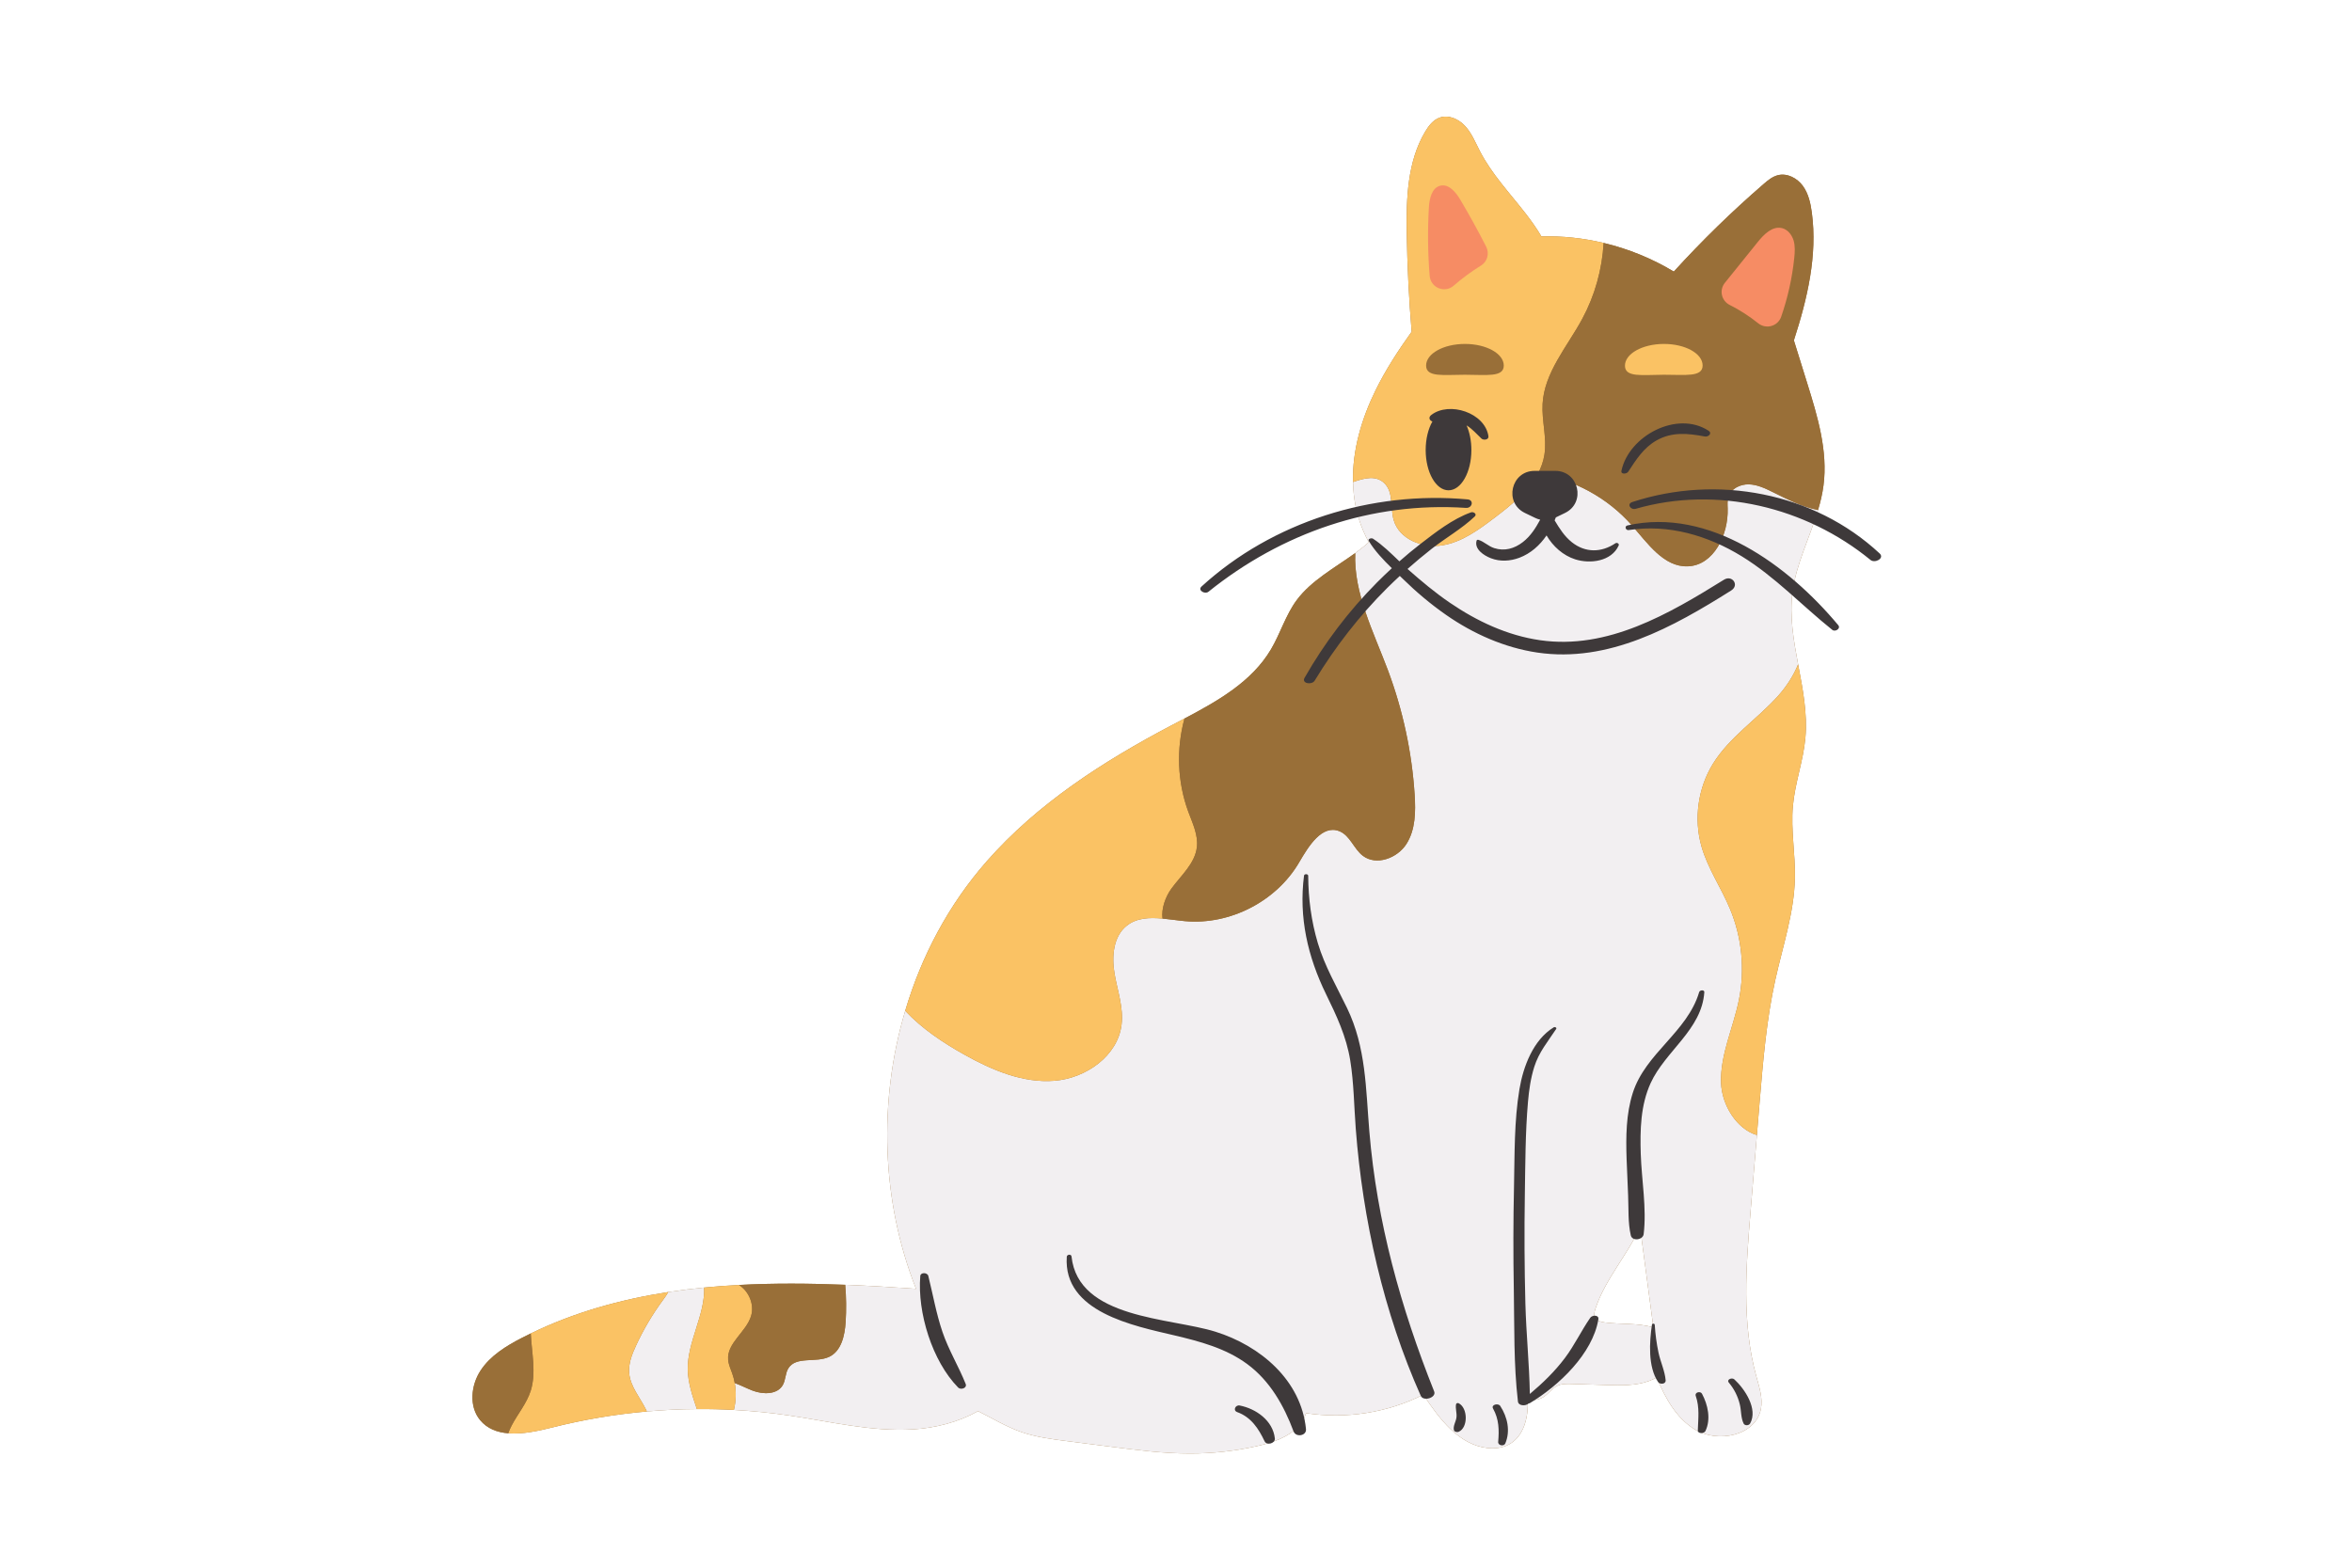<svg xmlns="http://www.w3.org/2000/svg" xmlns:xlink="http://www.w3.org/1999/xlink" width="576" zoomAndPan="magnify" viewBox="0 0 432 288" height="384" preserveAspectRatio="xMidYMid meet" version="1.0"><defs><clipPath id="3e964200f1"><path d="M 86.773 21.418 L 335.164 21.418 L 335.164 267.004 L 86.773 267.004 Z M 86.773 21.418 " clip-rule="nonzero"/></clipPath><clipPath id="29e7a59e12"><path d="M 115.238 87 L 334 87 L 334 267.004 L 115.238 267.004 Z M 115.238 87 " clip-rule="nonzero"/></clipPath><clipPath id="ba9c9f4030"><path d="M 93 21.004 L 332 21.004 L 332 264 L 93 264 Z M 93 21.004 " clip-rule="nonzero"/></clipPath><clipPath id="07ad75cd9f"><path d="M 86.02 32 L 336 32 L 336 264 L 86.02 264 Z M 86.02 32 " clip-rule="nonzero"/></clipPath></defs><g clip-path="url(#3e964200f1)"><path fill="#996f38" d="M 294.754 242.945 C 294.059 242.855 293.262 242.652 292.961 242.02 C 292.727 241.535 292.867 240.957 293.035 240.438 C 294.785 235.047 298.98 230.496 301.23 225.418 C 302.047 231.566 302.863 237.715 303.68 243.863 C 300.812 243.008 297.727 243.336 294.754 242.945 Z M 331.934 70.391 C 331.117 67.77 330.305 65.152 329.488 62.531 C 331.965 54.863 333.84 46.969 332.785 39.055 C 332.555 37.316 332.156 35.539 331.125 34.133 C 330.09 32.723 328.273 31.762 326.57 32.18 C 325.531 32.438 324.68 33.152 323.879 33.852 C 318.082 38.867 312.59 44.227 307.434 49.891 C 303.441 47.488 299.074 45.707 294.543 44.629 C 290.805 43.738 286.957 43.324 283.117 43.434 C 282.242 41.945 281.227 40.527 280.172 39.168 C 277.281 35.445 273.988 31.969 271.824 27.781 C 271.008 26.211 270.34 24.52 269.152 23.203 C 267.961 21.883 266.066 21.008 264.398 21.617 C 263.227 22.043 262.414 23.105 261.773 24.176 C 258.492 29.691 258.281 36.449 258.383 42.867 C 258.484 48.902 258.781 54.926 259.281 60.938 C 256.82 64.379 254.516 67.918 252.656 71.699 C 250.082 76.945 248.371 82.742 248.516 88.559 C 248.531 89.297 248.578 90.043 248.656 90.781 C 248.98 93.848 249.914 96.898 251.41 99.613 C 250.637 100.309 249.793 100.961 248.922 101.602 C 245.207 104.289 240.836 106.641 238.16 110.262 C 236.133 113.004 235.172 116.383 233.43 119.312 C 229.926 125.227 223.707 128.762 217.555 132.004 C 216.75 132.43 215.938 132.852 215.133 133.273 C 202.652 139.848 190.562 147.621 181.25 158.211 C 174.277 166.145 169.25 175.602 166.262 185.695 C 161.312 202.324 161.879 220.68 168.258 236.77 C 163.941 236.469 159.594 236.199 155.242 236.031 C 148.711 235.77 142.18 235.711 135.723 236.062 C 133.582 236.172 131.449 236.332 129.332 236.539 C 127.129 236.754 124.934 237.027 122.754 237.359 C 113.996 238.715 105.496 241.074 97.484 244.969 C 96.934 245.23 96.391 245.5 95.848 245.785 C 92.953 247.277 90.062 249.051 88.277 251.77 C 86.492 254.484 86.109 258.367 88.176 260.879 C 89.488 262.469 91.324 263.148 93.355 263.309 C 95.953 263.523 98.875 262.887 101.438 262.242 C 107.141 260.801 112.953 259.816 118.809 259.301 C 121.867 259.023 124.934 258.879 128 258.863 C 130.266 258.844 132.527 258.898 134.793 259.02 C 138.164 259.203 141.516 259.535 144.855 260.027 C 152.434 261.137 159.992 263.039 167.633 262.594 C 171.785 262.355 176.043 261.262 179.641 259.234 C 182.258 260.547 184.805 262.098 187.562 263.066 C 190.273 264.012 193.148 264.387 196 264.75 C 198.781 265.105 201.566 265.461 204.344 265.816 C 209.078 266.422 213.824 267.027 218.59 267.027 C 222.719 267.027 226.844 266.566 230.867 265.668 C 233.703 265.031 236.645 264.082 238.582 261.91 C 239.16 261.254 239.613 260.457 239.895 259.609 C 247.188 260.73 254.852 259.547 261.43 256.207 C 264.355 260.641 267.965 265.457 273.238 266.02 C 274.594 266.164 276.008 265.992 277.195 265.336 C 279.895 263.848 280.75 260.34 280.59 257.266 C 280.582 257.207 280.582 257.156 280.578 257.102 C 281.598 257.289 282.625 257.191 283.5 256.645 C 284.414 256.07 285.023 255.086 285.988 254.605 C 286.812 254.199 287.781 254.211 288.699 254.246 C 290.855 254.309 293.02 254.375 295.176 254.441 C 297.789 254.52 300.48 254.59 302.93 253.684 C 303.395 253.516 303.855 253.293 304.289 253.043 C 305.848 256.801 307.82 260.418 311.207 262.547 C 315.453 265.215 322.492 263.758 323.434 258.836 C 323.812 256.832 323.129 254.801 322.586 252.836 C 319.879 243.02 320.699 232.621 321.539 222.473 C 321.922 217.82 322.309 213.172 322.695 208.52 C 322.867 206.457 323.035 204.402 323.207 202.344 C 323.828 194.855 324.457 187.34 326.078 180.008 C 327.449 173.797 329.547 167.664 329.676 161.305 C 329.77 156.891 328.91 152.48 329.305 148.086 C 329.68 143.871 331.207 139.816 331.598 135.598 C 332.016 131.066 331.113 126.551 330.266 122.051 C 329.441 117.645 328.668 113.238 329.23 108.828 C 329.902 103.59 332.41 98.762 333.922 93.707 C 334.367 92.227 334.727 90.723 334.926 89.184 C 335.758 82.844 333.836 76.496 331.934 70.391 " fill-opacity="1" fill-rule="nonzero"/></g><g clip-path="url(#29e7a59e12)"><path fill="#f2eff1" d="M 122.754 237.359 C 122.473 237.855 122.137 238.332 121.812 238.77 C 119.859 241.414 118.176 244.254 116.801 247.238 C 116.066 248.82 115.41 250.516 115.559 252.25 C 115.773 254.738 117.578 256.762 118.676 259.004 C 118.723 259.102 118.77 259.195 118.809 259.301 C 121.867 259.023 124.934 258.879 128 258.863 C 127.195 256.477 126.367 254.086 126.324 251.605 C 126.238 246.465 129.527 241.562 129.332 236.539 C 127.129 236.754 124.934 237.027 122.754 237.359 Z M 303.68 243.863 C 302.863 237.715 302.047 231.566 301.23 225.418 C 298.98 230.496 294.785 235.047 293.035 240.438 C 292.867 240.957 292.727 241.535 292.961 242.02 C 293.262 242.652 294.059 242.855 294.754 242.945 C 297.727 243.336 300.812 243.008 303.68 243.863 Z M 333.922 93.707 C 332.41 98.762 329.902 103.59 329.23 108.828 C 328.668 113.238 329.441 117.645 330.266 122.051 C 329.398 124.168 328.082 126.176 326.582 127.848 C 322.719 132.145 317.645 135.41 314.613 140.332 C 311.855 144.812 311.074 150.469 312.527 155.531 C 313.695 159.594 316.176 163.145 317.789 167.055 C 319.941 172.262 320.512 178.113 319.402 183.641 C 318.379 188.77 315.945 193.691 316.113 198.922 C 316.242 203.043 319.031 207.461 322.695 208.52 C 322.309 213.172 321.922 217.82 321.539 222.473 C 320.699 232.621 319.879 243.02 322.586 252.836 C 323.129 254.801 323.812 256.832 323.434 258.836 C 322.492 263.758 315.453 265.215 311.207 262.547 C 307.82 260.418 305.848 256.801 304.289 253.043 C 303.855 253.293 303.395 253.516 302.93 253.684 C 300.48 254.59 297.789 254.52 295.176 254.441 C 293.02 254.375 290.855 254.309 288.699 254.246 C 287.781 254.211 286.812 254.199 285.988 254.605 C 285.023 255.086 284.414 256.07 283.5 256.645 C 282.625 257.191 281.598 257.289 280.578 257.102 C 280.582 257.156 280.582 257.207 280.59 257.266 C 280.75 260.34 279.895 263.848 277.195 265.336 C 276.008 265.992 274.594 266.164 273.238 266.02 C 267.965 265.457 264.355 260.641 261.43 256.207 C 254.852 259.547 247.188 260.73 239.895 259.609 C 239.613 260.457 239.16 261.254 238.582 261.91 C 236.645 264.082 233.703 265.031 230.867 265.668 C 226.844 266.566 222.719 267.027 218.59 267.027 C 213.824 267.027 209.078 266.422 204.344 265.816 C 201.566 265.461 198.781 265.105 196 264.75 C 193.148 264.387 190.273 264.012 187.562 263.066 C 184.805 262.098 182.258 260.547 179.641 259.234 C 176.043 261.262 171.785 262.355 167.633 262.594 C 159.992 263.039 152.434 261.137 144.855 260.027 C 141.516 259.535 138.164 259.203 134.793 259.02 C 135.184 257.406 135.246 255.715 134.953 254.086 C 136.066 254.477 137.152 255.059 138.262 255.48 C 140.18 256.207 142.785 256.219 143.789 254.434 C 144.312 253.492 144.23 252.301 144.793 251.383 C 146.199 249.094 149.871 250.418 152.305 249.258 C 154.531 248.203 155.16 245.363 155.32 242.902 C 155.465 240.609 155.441 238.316 155.242 236.031 C 159.594 236.199 163.941 236.469 168.258 236.77 C 161.879 220.68 161.312 202.324 166.262 185.695 C 169.332 188.969 173.199 191.555 177.156 193.762 C 182.23 196.598 187.859 198.996 193.652 198.547 C 199.453 198.098 205.305 193.992 206 188.234 C 206.383 185.082 205.238 181.969 204.703 178.836 C 204.172 175.707 204.469 172.027 206.961 170.055 C 208.789 168.609 211.125 168.531 213.523 168.75 C 214.91 168.875 216.312 169.105 217.652 169.223 C 225.934 169.977 234.465 165.566 238.641 158.387 C 240.355 155.445 242.801 151.461 245.973 152.684 C 247.945 153.445 248.637 155.922 250.312 157.211 C 252.781 159.105 256.652 157.672 258.328 155.043 C 259.996 152.418 260.035 149.098 259.832 145.992 C 259.332 138.188 257.668 130.457 254.926 123.129 C 252.293 116.109 248.602 108.922 248.922 101.602 C 249.793 100.961 250.637 100.309 251.41 99.613 C 249.914 96.898 248.98 93.848 248.656 90.781 C 248.578 90.043 248.531 89.297 248.516 88.559 C 250.688 87.789 252.762 87.285 254.297 88.793 C 255.992 90.465 255.32 93.297 255.996 95.578 C 257.031 99.094 261.324 100.785 264.945 100.18 C 268.566 99.574 271.645 97.289 274.57 95.07 C 277.562 92.797 280.734 90.242 282.465 87.023 C 289.055 88.074 295.277 91.445 299.684 96.461 C 302.621 99.793 305.594 104.219 310.031 104.039 C 314.801 103.844 317.477 98.191 317.328 93.422 C 317.305 92.691 317.246 91.934 317.473 91.234 C 317.949 89.766 319.633 88.949 321.191 88.98 C 322.742 89.012 324.195 89.703 325.59 90.391 C 328.266 91.715 331.035 93.125 333.922 93.707 " fill-opacity="1" fill-rule="nonzero"/></g><g clip-path="url(#ba9c9f4030)"><path fill="#fac264" d="M 97.484 244.969 C 97.656 248.434 98.516 252.176 97.492 255.449 C 96.766 257.781 95.125 259.703 93.988 261.859 C 93.746 262.316 93.527 262.805 93.355 263.309 C 95.953 263.523 98.875 262.887 101.438 262.242 C 107.141 260.801 112.953 259.816 118.809 259.301 C 118.77 259.195 118.723 259.102 118.676 259.004 C 117.578 256.762 115.773 254.738 115.559 252.25 C 115.41 250.516 116.066 248.82 116.801 247.238 C 118.176 244.254 119.859 241.414 121.812 238.77 C 122.137 238.332 122.473 237.855 122.754 237.359 C 113.996 238.715 105.496 241.074 97.484 244.969 Z M 129.332 236.539 C 129.527 241.562 126.238 246.465 126.324 251.605 C 126.367 254.086 127.195 256.477 128 258.863 C 130.266 258.844 132.527 258.898 134.793 259.02 C 135.184 257.406 135.246 255.715 134.953 254.086 C 134.852 253.492 134.699 252.902 134.492 252.328 C 134.195 251.488 133.805 250.664 133.738 249.777 C 133.5 246.715 137.047 244.715 137.949 241.77 C 138.594 239.668 137.562 237.227 135.723 236.062 C 133.582 236.172 131.449 236.332 129.332 236.539 Z M 217.555 132.004 C 216.75 132.43 215.938 132.852 215.133 133.273 C 202.652 139.848 190.562 147.621 181.25 158.211 C 174.277 166.145 169.25 175.602 166.262 185.695 C 169.332 188.969 173.199 191.555 177.156 193.762 C 182.23 196.598 187.859 198.996 193.652 198.547 C 199.453 198.098 205.305 193.992 206 188.234 C 206.383 185.082 205.238 181.969 204.703 178.836 C 204.172 175.707 204.469 172.027 206.961 170.055 C 208.789 168.609 211.125 168.531 213.523 168.75 C 213.285 166.945 214.039 164.785 215.164 163.238 C 216.945 160.801 219.492 158.625 219.836 155.621 C 220.09 153.391 219.043 151.238 218.258 149.125 C 216.25 143.676 216.031 137.602 217.555 132.004 Z M 283.117 43.434 C 282.242 41.945 281.227 40.527 280.172 39.168 C 277.281 35.445 273.988 31.969 271.824 27.781 C 271.008 26.211 270.34 24.52 269.152 23.203 C 267.961 21.883 266.066 21.008 264.398 21.617 C 263.227 22.043 262.414 23.105 261.773 24.176 C 258.492 29.691 258.281 36.449 258.383 42.867 C 258.484 48.902 258.781 54.926 259.281 60.938 C 256.82 64.379 254.516 67.918 252.656 71.699 C 250.082 76.945 248.371 82.742 248.516 88.559 C 250.688 87.789 252.762 87.285 254.297 88.793 C 255.992 90.465 255.32 93.297 255.996 95.578 C 257.031 99.094 261.324 100.785 264.945 100.18 C 268.566 99.574 271.645 97.289 274.57 95.07 C 277.562 92.797 280.734 90.242 282.465 87.023 C 283.055 85.934 283.477 84.77 283.672 83.512 C 284.152 80.438 283.16 77.316 283.332 74.203 C 283.652 68.406 287.859 63.688 290.621 58.574 C 292.93 54.289 294.27 49.488 294.543 44.629 C 290.805 43.738 286.957 43.324 283.117 43.434 Z M 330.266 122.051 C 331.113 126.551 332.016 131.066 331.598 135.598 C 331.207 139.816 329.68 143.871 329.305 148.086 C 328.91 152.48 329.77 156.891 329.676 161.305 C 329.547 167.664 327.449 173.797 326.078 180.008 C 324.457 187.34 323.828 194.855 323.207 202.344 C 323.035 204.402 322.867 206.457 322.695 208.52 C 319.031 207.461 316.242 203.043 316.113 198.922 C 315.945 193.691 318.379 188.77 319.402 183.641 C 320.512 178.113 319.941 172.262 317.789 167.055 C 316.176 163.145 313.695 159.594 312.527 155.531 C 311.074 150.469 311.855 144.812 314.613 140.332 C 317.645 135.41 322.719 132.145 326.582 127.848 C 328.082 126.176 329.398 124.168 330.266 122.051 " fill-opacity="1" fill-rule="nonzero"/></g><g clip-path="url(#07ad75cd9f)"><path fill="#996f38" d="M 95.848 245.785 C 92.953 247.277 90.062 249.051 88.277 251.77 C 86.492 254.484 86.109 258.367 88.176 260.879 C 89.488 262.469 91.324 263.148 93.355 263.309 C 93.527 262.805 93.746 262.316 93.988 261.859 C 95.125 259.703 96.766 257.781 97.492 255.449 C 98.516 252.176 97.656 248.434 97.484 244.969 C 96.934 245.23 96.391 245.5 95.848 245.785 Z M 135.723 236.062 C 137.562 237.227 138.594 239.668 137.949 241.77 C 137.047 244.715 133.5 246.715 133.738 249.777 C 133.805 250.664 134.195 251.488 134.492 252.328 C 134.699 252.902 134.852 253.492 134.953 254.086 C 136.066 254.477 137.152 255.059 138.262 255.48 C 140.18 256.207 142.785 256.219 143.789 254.434 C 144.312 253.492 144.23 252.301 144.793 251.383 C 146.199 249.094 149.871 250.418 152.305 249.258 C 154.531 248.203 155.16 245.363 155.32 242.902 C 155.465 240.609 155.441 238.316 155.242 236.031 C 148.711 235.77 142.18 235.711 135.723 236.062 Z M 254.926 123.129 C 252.293 116.109 248.602 108.922 248.922 101.602 C 245.207 104.289 240.836 106.641 238.16 110.262 C 236.133 113.004 235.172 116.383 233.43 119.312 C 229.926 125.227 223.707 128.762 217.555 132.004 C 216.031 137.602 216.25 143.676 218.258 149.125 C 219.043 151.238 220.09 153.391 219.836 155.621 C 219.492 158.625 216.945 160.801 215.164 163.238 C 214.039 164.785 213.285 166.945 213.523 168.75 C 214.91 168.875 216.312 169.105 217.652 169.223 C 225.934 169.977 234.465 165.566 238.641 158.387 C 240.355 155.445 242.801 151.461 245.973 152.684 C 247.945 153.445 248.637 155.922 250.312 157.211 C 252.781 159.105 256.652 157.672 258.328 155.043 C 259.996 152.418 260.035 149.098 259.832 145.992 C 259.332 138.188 257.668 130.457 254.926 123.129 Z M 331.934 70.391 C 333.836 76.496 335.758 82.844 334.926 89.184 C 334.727 90.723 334.367 92.227 333.922 93.707 C 331.035 93.125 328.266 91.715 325.59 90.391 C 324.195 89.703 322.742 89.012 321.191 88.98 C 319.633 88.949 317.949 89.766 317.473 91.234 C 317.246 91.934 317.305 92.691 317.328 93.422 C 317.477 98.191 314.801 103.844 310.031 104.039 C 305.594 104.219 302.621 99.793 299.684 96.461 C 295.277 91.445 289.055 88.074 282.465 87.023 C 283.055 85.934 283.477 84.77 283.672 83.512 C 284.152 80.438 283.16 77.316 283.332 74.203 C 283.652 68.406 287.859 63.688 290.621 58.574 C 292.93 54.289 294.27 49.488 294.543 44.629 C 299.074 45.707 303.441 47.488 307.434 49.891 C 312.59 44.227 318.082 38.867 323.879 33.852 C 324.68 33.152 325.531 32.438 326.57 32.18 C 328.273 31.762 330.09 32.723 331.125 34.133 C 332.156 35.539 332.555 37.316 332.785 39.055 C 333.84 46.969 331.965 54.863 329.488 62.531 C 330.305 65.152 331.117 67.77 331.934 70.391 " fill-opacity="1" fill-rule="nonzero"/></g><path fill="#f68c64" d="M 327.156 58.184 C 328.367 54.691 329.176 51.07 329.555 47.395 C 329.668 46.32 329.738 45.215 329.438 44.18 C 329.125 43.141 328.367 42.176 327.32 41.91 C 325.559 41.473 323.992 43.035 322.859 44.453 C 320.84 46.961 318.824 49.461 316.805 51.969 C 315.742 53.289 316.168 55.25 317.688 56.016 C 319.547 56.949 321.305 58.082 322.93 59.387 C 324.387 60.551 326.547 59.945 327.156 58.184 Z M 272.023 48.785 C 270.254 49.875 268.578 51.109 267.016 52.473 C 265.355 53.922 262.773 52.871 262.59 50.672 C 262.25 46.477 262.203 42.254 262.453 38.047 C 262.555 36.449 262.992 34.484 264.551 34.113 C 266.117 33.734 267.402 35.312 268.223 36.695 C 269.895 39.52 271.484 42.395 272.973 45.316 C 273.598 46.543 273.199 48.062 272.023 48.785 " fill-opacity="1" fill-rule="nonzero"/><path fill="#fac264" d="M 312.727 67.137 C 312.734 69.332 309.539 68.832 305.602 68.844 C 301.664 68.859 298.469 69.387 298.461 67.191 C 298.453 64.992 301.641 63.199 305.578 63.184 C 309.52 63.168 312.719 64.938 312.727 67.137 " fill-opacity="1" fill-rule="nonzero"/><path fill="#996f38" d="M 276.203 67.16 C 276.203 69.359 273.008 68.844 269.07 68.844 C 265.129 68.844 261.938 69.359 261.938 67.16 C 261.938 64.965 265.129 63.184 269.07 63.184 C 273.008 63.184 276.203 64.965 276.203 67.16 " fill-opacity="1" fill-rule="nonzero"/><path fill="#3e393a" d="M 317.961 108.488 C 319.551 107.488 318.141 105.578 316.668 106.488 C 306.531 112.781 295.301 119.398 282.871 117.613 C 276.848 116.746 271.262 114.117 266.277 110.711 C 263.586 108.871 261.094 106.785 258.652 104.633 C 258.609 104.594 258.57 104.559 258.527 104.52 C 259.969 103.246 261.441 102.012 262.953 100.828 C 265.52 98.82 268.52 97.121 270.875 94.879 C 271.344 94.434 270.645 93.965 270.195 94.121 C 266.809 95.324 263.656 97.801 260.832 99.977 C 259.527 100.984 258.266 102.039 257.031 103.125 C 255.484 101.645 253.945 100.113 252.176 98.957 C 251.922 98.789 251.156 98.973 251.41 99.387 C 252.512 101.215 254.07 102.844 255.645 104.383 C 254.719 105.242 253.801 106.113 252.91 107.012 C 247.719 112.25 243.262 118.121 239.613 124.523 C 239.012 125.57 240.953 125.891 241.473 125.039 C 245.23 118.859 249.68 113.105 254.812 108 C 255.562 107.254 256.332 106.523 257.109 105.805 C 257.305 105.992 257.5 106.18 257.688 106.363 C 260.148 108.773 262.797 111.008 265.621 112.973 C 270.594 116.438 276.352 118.992 282.371 119.883 C 295.441 121.812 307.301 115.195 317.961 108.488 Z M 298.93 96.523 C 298.32 96.656 298.574 97.469 299.156 97.379 C 306.453 96.246 313.695 98.379 319.902 102.191 C 326.062 105.98 330.945 111.234 336.551 115.719 C 337.078 116.141 338.16 115.473 337.637 114.848 C 328.492 103.891 313.988 93.16 298.93 96.523 Z M 345.242 101.676 C 333.18 90.434 315.352 87.137 299.805 92.23 C 298.734 92.586 299.5 93.742 300.438 93.473 C 315.316 89.18 331.668 93.133 343.559 102.867 C 344.371 103.535 346.199 102.57 345.242 101.676 Z M 221.957 108.711 C 235.41 97.902 251.953 92.145 269.266 93.305 C 270.406 93.379 270.805 91.855 269.539 91.742 C 252.016 90.145 233.727 95.836 220.691 107.746 C 219.922 108.445 221.309 109.234 221.957 108.711 Z M 267.902 257.781 C 267.754 257.711 267.48 257.777 267.441 257.957 C 267.281 258.719 267.609 259.566 267.516 260.363 C 267.43 261.176 266.832 261.977 267.055 262.762 C 267.145 263.07 267.668 263.145 267.91 263.039 C 269.695 262.285 269.621 258.613 267.902 257.781 Z M 311.461 256.43 C 312.203 258.594 311.914 260.562 311.844 262.777 C 311.82 263.445 313.012 263.375 313.238 262.906 C 314.281 260.73 313.703 258.098 312.617 256.051 C 312.328 255.5 311.238 255.77 311.461 256.43 Z M 318.555 253.406 C 318.121 253.008 317.062 253.422 317.547 254.008 C 318.535 255.191 319.195 256.512 319.559 258.008 C 319.84 259.156 319.734 260.438 320.25 261.508 C 320.465 261.953 321.223 261.914 321.453 261.504 C 322.934 258.852 320.469 255.16 318.555 253.406 Z M 303.93 243.363 C 303.914 243.125 303.457 243.094 303.422 243.328 C 302.953 246.535 302.656 251.062 304.539 253.879 C 304.879 254.387 306.004 254.312 305.934 253.555 C 305.785 251.844 304.988 250.199 304.625 248.504 C 304.266 246.812 304.039 245.086 303.93 243.363 Z M 274.23 258.758 C 275.332 260.727 275.367 262.699 275.176 264.891 C 275.117 265.562 276.234 265.773 276.484 265.172 C 277.449 262.875 276.887 260.344 275.562 258.297 C 275.184 257.707 273.836 258.051 274.23 258.758 Z M 227.695 258.203 C 226.926 258.055 226.395 259.109 227.242 259.418 C 229.781 260.332 231.168 262.445 232.27 264.773 C 232.664 265.609 234.258 265.176 234.156 264.25 C 233.805 260.98 230.715 258.797 227.695 258.203 Z M 299.055 86.668 C 300.523 84.441 301.867 82.266 304.262 80.91 C 307.121 79.289 310.062 79.609 313.145 80.191 C 313.773 80.309 314.543 79.605 313.824 79.133 C 308.043 75.355 299.176 80.055 297.816 86.484 C 297.664 87.211 298.793 87.07 299.055 86.668 Z M 271.215 99.309 C 270.75 100.887 272.543 102.055 273.855 102.559 C 275.547 103.211 277.387 103.094 279.07 102.465 C 281.16 101.676 282.816 100.184 284.059 98.363 C 285.25 100.391 287.105 102.047 289.316 102.754 C 292.082 103.637 295.98 103.137 297.305 100.227 C 297.465 99.871 296.996 99.613 296.703 99.809 C 294.129 101.535 291.188 101.582 288.715 99.617 C 287.328 98.516 286.43 97.066 285.547 95.602 C 285.621 95.418 285.695 95.234 285.766 95.051 L 287.445 94.238 C 291.34 92.355 290 86.504 285.672 86.504 L 281.859 86.504 C 277.535 86.504 276.191 92.355 280.09 94.238 L 281.996 95.156 C 282.281 95.297 282.586 95.398 282.891 95.469 C 282.059 97.016 281.117 98.492 279.719 99.578 C 278.152 100.793 276.348 101.305 274.438 100.691 C 273.359 100.344 272.629 99.52 271.562 99.18 C 271.441 99.141 271.262 99.16 271.215 99.309 Z M 266.055 90.074 C 268.375 90.074 270.254 86.762 270.254 82.676 C 270.254 80.969 269.922 79.398 269.371 78.148 C 270.434 78.797 271.191 79.715 272.113 80.578 C 272.48 80.922 273.48 80.809 273.387 80.145 C 272.758 75.812 266.191 73.688 262.887 76.234 C 262.301 76.684 262.566 77.258 263.094 77.434 C 262.332 78.773 261.859 80.625 261.859 82.676 C 261.859 86.762 263.738 90.074 266.055 90.074 Z M 223.254 244.652 C 214.887 242.031 198.035 242.328 196.809 230.82 C 196.758 230.348 195.965 230.434 195.938 230.883 C 195.262 241.062 208.238 243.559 215.68 245.316 C 220.375 246.426 225.152 247.688 229.094 250.602 C 233.25 253.668 235.82 258.207 237.598 262.973 C 238.016 264.098 240.004 263.793 239.875 262.531 C 238.98 253.527 231.465 247.223 223.254 244.652 Z M 292.094 242.078 C 290.43 244.48 289.195 247.137 287.43 249.48 C 285.566 251.957 283.359 254.094 280.992 256.082 C 280.891 250.551 280.32 245.012 280.172 239.48 C 280 232.848 279.965 226.211 280.07 219.578 C 280.164 213.871 280.156 208.09 280.652 202.398 C 280.84 200.242 281.152 198.055 281.805 195.988 C 282.664 193.273 284.293 191.363 285.824 189.039 C 285.996 188.781 285.582 188.605 285.387 188.723 C 281.598 191.047 279.777 195.934 279.078 200.113 C 278.102 205.957 278.207 212.066 278.082 217.973 C 277.945 224.254 277.934 230.539 278.047 236.82 C 278.164 243.652 278.008 250.684 278.805 257.473 C 278.902 258.301 280.223 258.344 280.773 257.828 C 280.871 257.816 280.961 257.789 281.039 257.742 C 286.277 254.598 292.531 248.699 293.578 242.375 C 293.723 241.508 292.453 241.566 292.094 242.078 Z M 303.176 198.984 C 305.875 193.074 312.574 189.176 313.039 182.273 C 313.074 181.801 312.215 181.863 312.098 182.246 C 309.914 189.625 302.234 193.449 299.898 200.785 C 298.656 204.684 298.629 208.82 298.762 212.871 C 298.84 215.125 298.949 217.383 299.043 219.637 C 299.145 222.043 298.996 224.59 299.531 226.941 C 299.781 228.07 301.758 227.812 301.895 226.73 C 302.477 221.973 301.52 216.809 301.363 212.008 C 301.223 207.625 301.32 203.047 303.176 198.984 Z M 251.512 207.848 C 250.855 199.992 250.922 192.434 247.418 185.184 C 245.504 181.219 243.312 177.492 242.047 173.246 C 240.848 169.227 240.309 165.074 240.281 160.887 C 240.277 160.52 239.562 160.504 239.516 160.852 C 238.531 168.512 240.188 175.73 243.551 182.621 C 245.488 186.594 247.293 190.402 248.004 194.812 C 248.672 198.973 248.699 203.211 249.02 207.406 C 250.301 224.078 254.133 241.133 260.965 256.441 C 261.445 257.516 263.875 256.762 263.418 255.617 C 257.258 240.164 252.898 224.488 251.512 207.848 Z M 177.367 254.234 C 177.676 255.012 176.473 255.398 175.988 254.906 C 171.207 250.023 168.48 241.137 169.031 234.418 C 169.094 233.688 170.344 233.762 170.504 234.395 C 171.359 237.836 171.961 241.32 173.105 244.688 C 174.242 248.023 176.062 250.988 177.367 254.234 " fill-opacity="1" fill-rule="nonzero"/></svg>